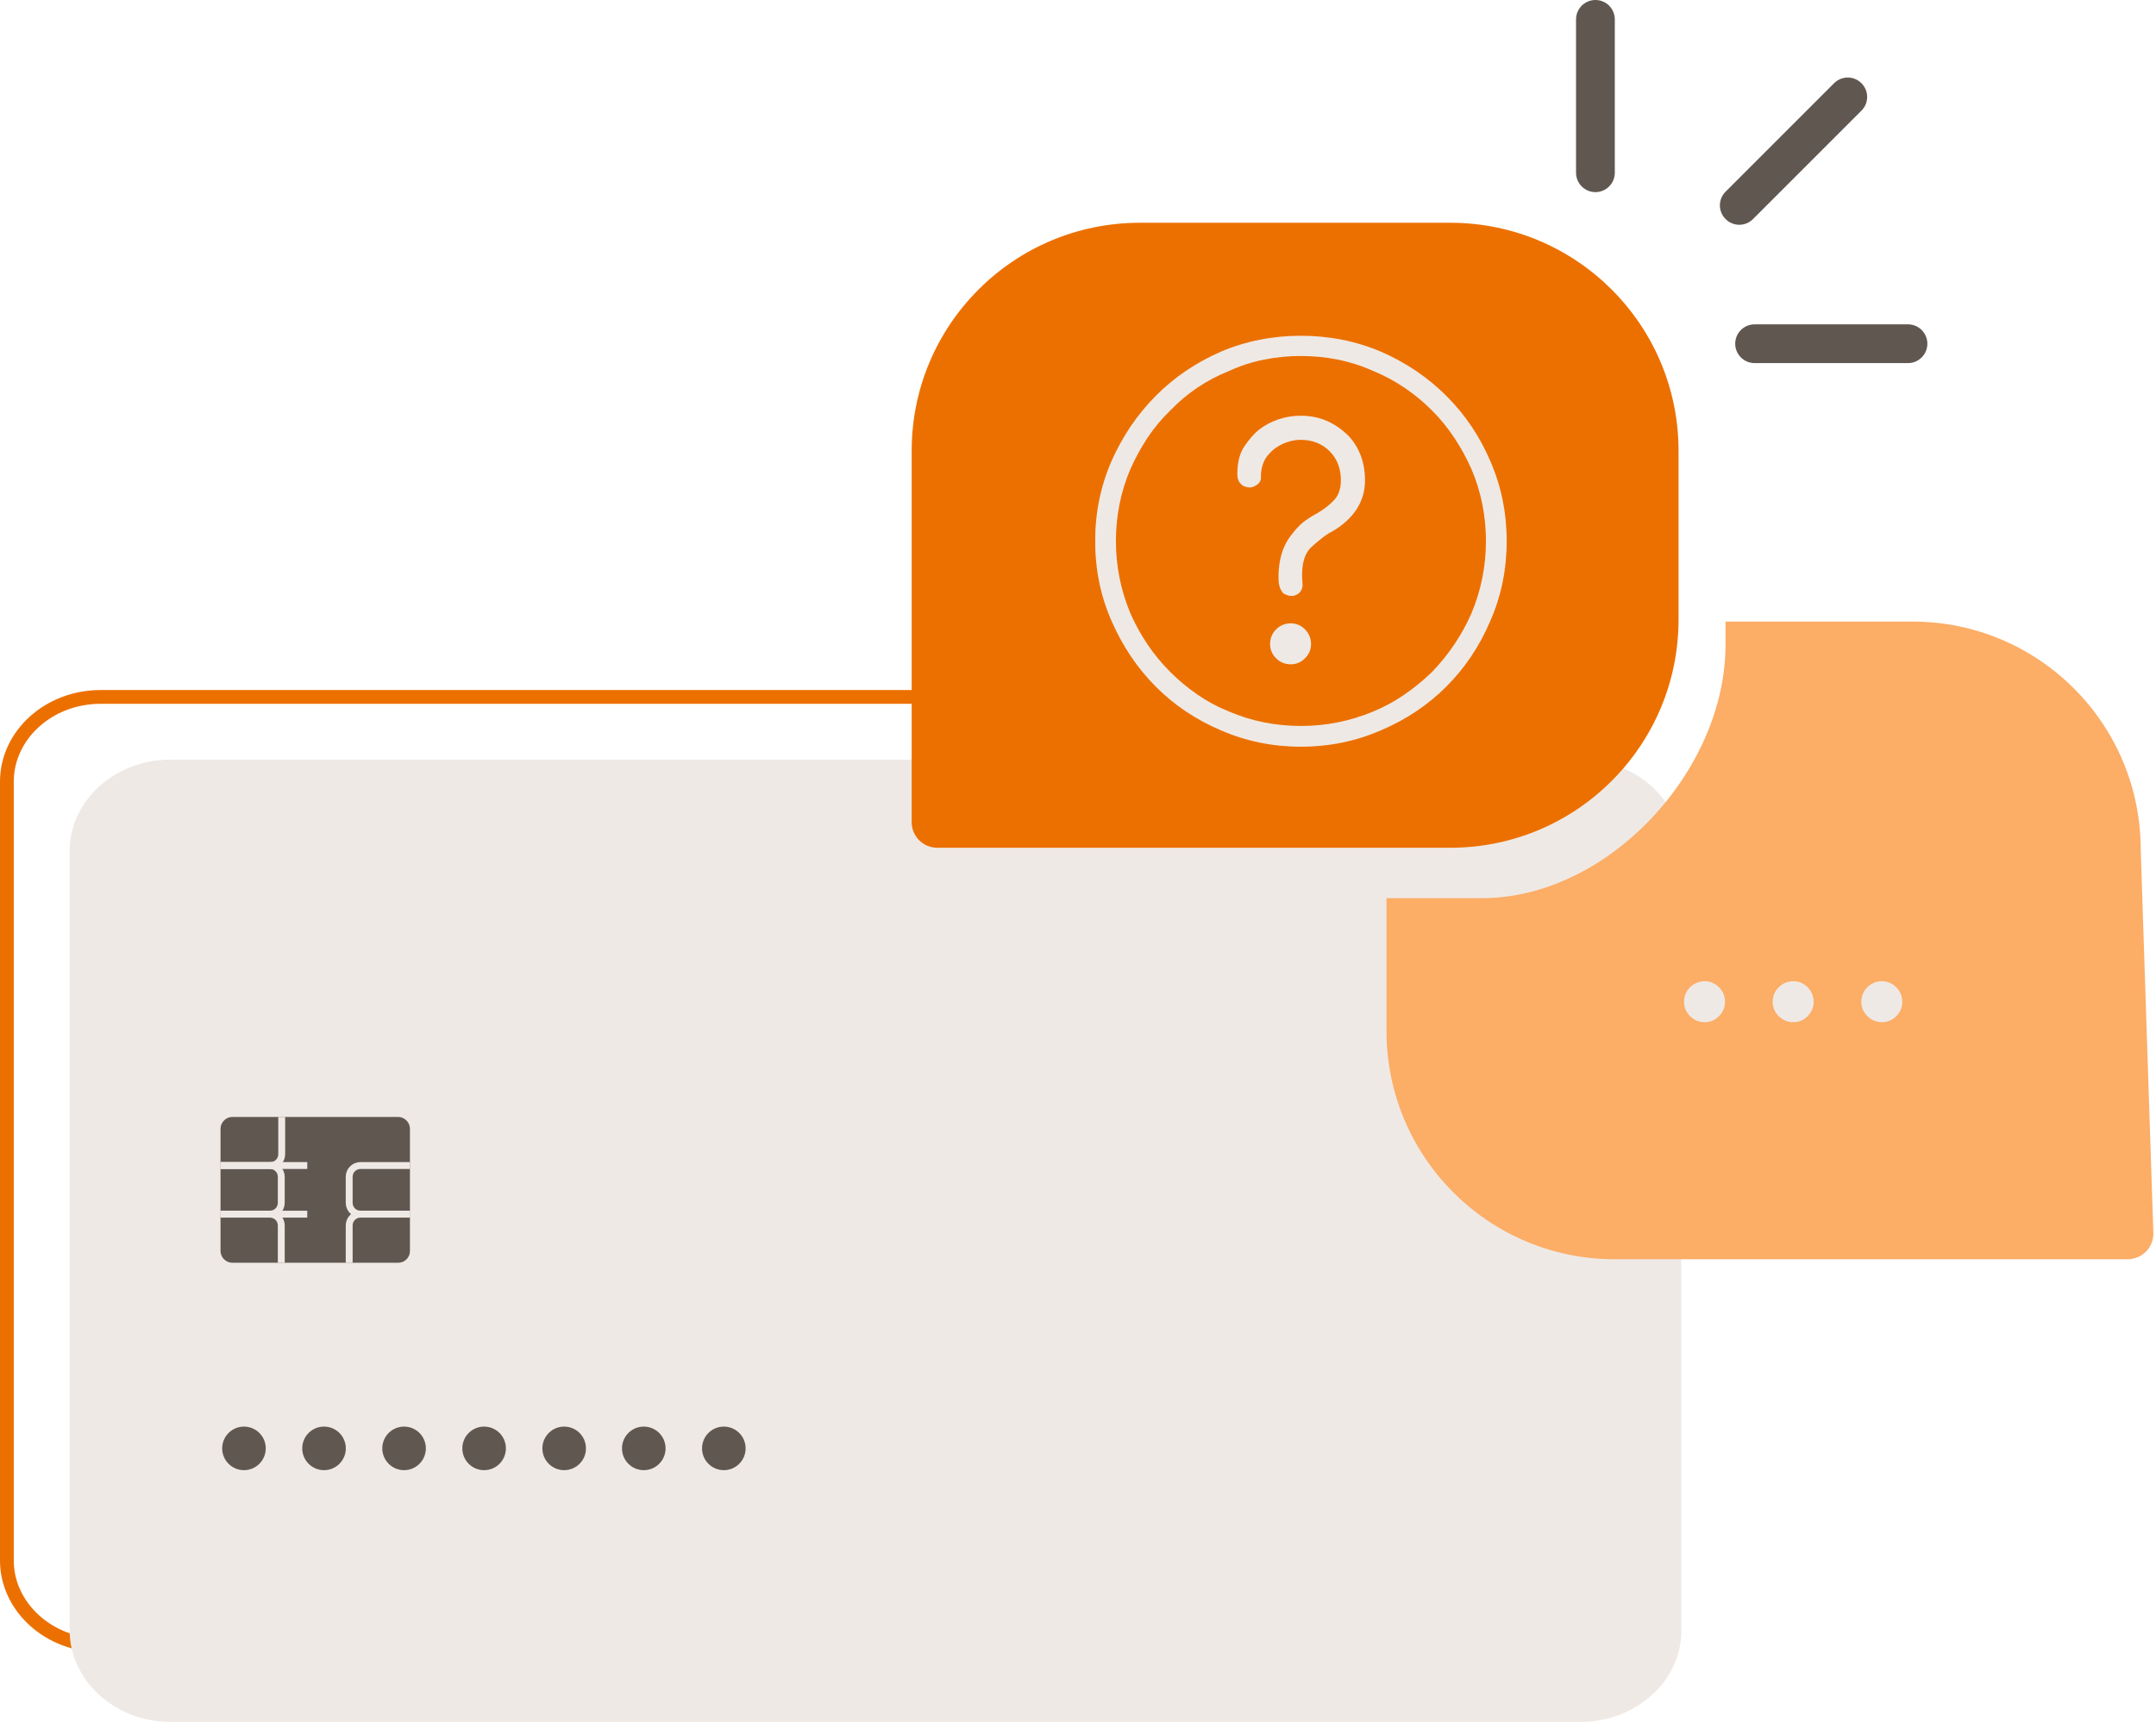 <svg width="313" height="250" viewBox="0 0 313 250" fill="none" xmlns="http://www.w3.org/2000/svg">
<path d="M232.979 226.599L232.979 226.608C233.036 233.237 226.97 238.893 219.43 238.893H14.612C7.014 238.893 1 233.24 1 226.599V113.482C1 106.786 7.011 101.188 14.612 101.188H219.367C226.967 101.188 232.979 106.786 232.979 113.482L232.979 226.599Z" stroke="#EC7000" stroke-width="2"/>
<path d="M229.54 250.003H24.722C16.66 250.003 10.11 243.986 10.11 236.708V123.591C10.11 116.256 16.66 110.297 24.722 110.297H229.477C237.539 110.297 244.089 116.256 244.089 123.591V236.708C244.152 243.986 237.539 250.003 229.54 250.003Z" fill="#EFE9E5"/>
<path d="M57.811 183.345H33.718C32.805 183.345 32.014 182.554 32.014 181.641V163.875C32.014 162.963 32.805 162.172 33.718 162.172H57.811C58.724 162.172 59.515 162.963 59.515 163.875V181.641C59.515 182.615 58.724 183.345 57.811 183.345Z" fill="#605751"/>
<path d="M32.012 169.227H39.192C40.104 169.227 40.834 169.957 40.834 170.869V174.641C40.834 175.554 40.104 176.284 39.192 176.284H32.012" stroke="#EFE9E5" stroke-miterlimit="10"/>
<path d="M32.012 176.289H39.192C40.104 176.289 40.834 177.019 40.834 177.932V183.347" stroke="#EFE9E5" stroke-miterlimit="10"/>
<path d="M59.516 169.227H52.337C51.424 169.227 50.694 169.957 50.694 170.869V174.641C50.694 175.554 51.424 176.284 52.337 176.284H59.516" stroke="#EFE9E5" stroke-miterlimit="10"/>
<path d="M59.516 176.289H52.337C51.424 176.289 50.694 177.019 50.694 177.932V183.347" stroke="#EFE9E5" stroke-miterlimit="10"/>
<path d="M40.897 162.172V167.587C40.897 168.499 40.167 169.23 39.254 169.23H32.014" stroke="#EFE9E5" stroke-miterlimit="10"/>
<path d="M39.253 169.227H44.608" stroke="#EFE9E5" stroke-miterlimit="10"/>
<path d="M39.253 176.289H44.608" stroke="#EFE9E5" stroke-miterlimit="10"/>
<path d="M35.419 213.46C37.166 213.46 38.583 212.044 38.583 210.297C38.583 208.549 37.166 207.133 35.419 207.133C33.672 207.133 32.255 208.549 32.255 210.297C32.255 212.044 33.672 213.46 35.419 213.46Z" fill="#605751"/>
<path d="M47.041 213.46C48.788 213.46 50.205 212.044 50.205 210.297C50.205 208.549 48.788 207.133 47.041 207.133C45.293 207.133 43.877 208.549 43.877 210.297C43.877 212.044 45.293 213.46 47.041 213.46Z" fill="#605751"/>
<path d="M58.661 213.46C60.409 213.46 61.825 212.044 61.825 210.297C61.825 208.549 60.409 207.133 58.661 207.133C56.914 207.133 55.498 208.549 55.498 210.297C55.498 212.044 56.914 213.46 58.661 213.46Z" fill="#605751"/>
<path d="M70.282 213.46C72.029 213.46 73.446 212.044 73.446 210.297C73.446 208.549 72.029 207.133 70.282 207.133C68.535 207.133 67.118 208.549 67.118 210.297C67.118 212.044 68.535 213.46 70.282 213.46Z" fill="#605751"/>
<path d="M81.903 213.46C83.651 213.46 85.067 212.044 85.067 210.297C85.067 208.549 83.651 207.133 81.903 207.133C80.156 207.133 78.74 208.549 78.74 210.297C78.74 212.044 80.156 213.46 81.903 213.46Z" fill="#605751"/>
<path d="M93.463 213.46C95.21 213.46 96.626 212.044 96.626 210.297C96.626 208.549 95.21 207.133 93.463 207.133C91.715 207.133 90.299 208.549 90.299 210.297C90.299 212.044 91.715 213.46 93.463 213.46Z" fill="#605751"/>
<path d="M105.083 213.46C106.831 213.46 108.247 212.044 108.247 210.297C108.247 208.549 106.831 207.133 105.083 207.133C103.336 207.133 101.919 208.549 101.919 210.297C101.919 212.044 103.336 213.46 105.083 213.46Z" fill="#605751"/>
<path d="M231.618 27.895C230.064 27.895 228.805 26.636 228.805 25.083V2.812C228.805 1.259 230.064 0 231.618 0C233.171 0 234.43 1.259 234.43 2.812V25.083C234.43 26.636 233.171 27.895 231.618 27.895Z" fill="#605751"/>
<path d="M252.509 32.636C251.792 32.636 251.066 32.361 250.515 31.809C249.412 30.706 249.412 28.923 250.515 27.829L266.259 12.085C267.362 10.982 269.145 10.982 270.239 12.085C271.342 13.188 271.342 14.971 270.239 16.065L254.494 31.809C253.943 32.361 253.226 32.636 252.5 32.636H252.509Z" fill="#605751"/>
<path d="M276.994 52.719H254.724C253.171 52.719 251.912 51.46 251.912 49.906C251.912 48.353 253.171 47.094 254.724 47.094H276.994C278.548 47.094 279.807 48.353 279.807 49.906C279.807 51.46 278.548 52.719 276.994 52.719Z" fill="#605751"/>
<path d="M310.781 123.375L312.619 179.11C312.619 181.169 310.956 182.833 308.897 182.833H234.412C216.112 182.833 201.287 167.998 201.287 149.699V130.406H215.147C233.447 130.406 250.505 111.932 250.505 93.632V90.25H277.647C295.947 90.25 310.781 105.075 310.781 123.375Z" fill="#FCAD66"/>
<path d="M249.556 147.539C248.974 148.121 248.288 148.414 247.494 148.414C246.655 148.414 245.942 148.121 245.36 147.539C244.778 146.957 244.485 146.271 244.485 145.477C244.485 144.635 244.778 143.925 245.36 143.343C245.942 142.761 246.655 142.469 247.494 142.469C248.285 142.469 248.974 142.761 249.556 143.343C250.138 143.925 250.43 144.638 250.43 145.477C250.43 146.268 250.138 146.957 249.556 147.539Z" fill="#EFE9E5"/>
<path d="M262.424 147.539C261.842 148.121 261.155 148.414 260.361 148.414C259.523 148.414 258.809 148.121 258.227 147.539C257.646 146.957 257.353 146.271 257.353 145.477C257.353 144.635 257.646 143.925 258.227 143.343C258.809 142.761 259.523 142.469 260.361 142.469C261.152 142.469 261.842 142.761 262.424 143.343C263.006 143.925 263.298 144.638 263.298 145.477C263.298 146.268 263.006 146.957 262.424 147.539Z" fill="#EFE9E5"/>
<path d="M275.291 147.539C274.709 148.121 274.023 148.414 273.229 148.414C272.39 148.414 271.677 148.121 271.095 147.539C270.513 146.957 270.221 146.271 270.221 145.477C270.221 144.635 270.513 143.925 271.095 143.343C271.677 142.761 272.39 142.469 273.229 142.469C274.02 142.469 274.709 142.761 275.291 143.343C275.873 143.925 276.166 144.638 276.166 145.477C276.166 146.268 275.873 146.957 275.291 147.539Z" fill="#EFE9E5"/>
<path d="M243.686 65.469V89.954C243.686 108.254 228.851 123.088 210.552 123.088H136.066C134.017 123.088 132.353 121.425 132.353 119.366V65.469C132.353 47.169 147.178 32.344 165.478 32.344H210.552C228.851 32.344 243.686 47.169 243.686 65.469Z" fill="#EC7000"/>
<g clip-path="url(#clip0_1407_2908)">
<path d="M188.863 48.75C192.966 48.75 196.837 49.52 200.475 51.057C204.113 52.642 207.283 54.788 209.989 57.491C212.696 60.195 214.815 63.344 216.355 66.934C217.94 70.572 218.734 74.443 218.734 78.547C218.734 82.698 217.94 86.569 216.355 90.159C214.815 93.797 212.693 96.967 209.989 99.674C207.286 102.38 204.113 104.499 200.475 106.039C196.837 107.624 192.966 108.418 188.863 108.418C184.759 108.418 180.888 107.624 177.25 106.039C173.612 104.499 170.454 102.378 167.771 99.674C165.088 96.97 162.958 93.797 161.37 90.159C159.785 86.569 158.991 82.698 158.991 78.547C158.991 74.443 159.785 70.572 161.37 66.934C162.958 63.344 165.091 60.198 167.774 57.491C170.457 54.785 173.615 52.642 177.25 51.057C180.888 49.517 184.759 48.75 188.863 48.75ZM183.511 52.212C181.763 52.561 180.073 53.11 178.441 53.856C176.808 54.507 175.28 55.313 173.86 56.268C172.439 57.223 171.12 58.333 169.905 59.59C168.649 60.804 167.539 62.132 166.584 63.577C165.629 65.021 164.802 66.54 164.101 68.125C163.402 69.757 162.877 71.447 162.528 73.196C162.179 74.945 162.003 76.729 162.003 78.547C162.003 80.364 162.179 82.149 162.528 83.898C162.877 85.647 163.402 87.36 164.101 89.04C164.799 90.625 165.629 92.129 166.584 93.552C167.539 94.976 168.646 96.316 169.905 97.576C171.117 98.787 172.436 99.882 173.857 100.864C175.277 101.846 176.805 102.661 178.438 103.312C180.07 104.01 181.76 104.535 183.508 104.884C185.257 105.234 187.045 105.407 188.863 105.407C190.68 105.407 192.465 105.231 194.214 104.881C195.963 104.532 197.676 104.007 199.356 103.309C200.941 102.655 202.445 101.84 203.868 100.861C205.292 99.882 206.632 98.787 207.891 97.573C209.103 96.313 210.189 94.973 211.144 93.549C212.099 92.126 212.929 90.625 213.627 89.037C214.326 87.36 214.851 85.644 215.2 83.895C215.549 82.146 215.723 80.364 215.723 78.547C215.723 76.729 215.546 74.945 215.197 73.196C214.848 71.447 214.323 69.757 213.624 68.125C212.926 66.54 212.096 65.024 211.141 63.58C210.186 62.135 209.1 60.804 207.888 59.593C206.629 58.333 205.289 57.226 203.865 56.271C202.442 55.316 200.941 54.51 199.353 53.856C197.676 53.11 195.96 52.561 194.211 52.212C192.462 51.863 190.68 51.687 188.863 51.687C187.045 51.687 185.26 51.863 183.511 52.212ZM195.646 63.159C196.44 63.953 197.058 64.908 197.5 66.027C197.941 67.146 198.165 68.382 198.165 69.734C198.165 71.318 197.744 72.742 196.906 74.001C196.067 75.261 194.831 76.356 193.199 77.287C193.151 77.287 193.106 77.299 193.059 77.323C193.011 77.347 192.966 77.383 192.918 77.427C192.357 77.753 191.531 78.406 190.435 79.385C189.34 80.364 188.883 82.065 189.071 84.492C189.119 84.772 189.119 85.029 189.071 85.262C189.024 85.495 188.931 85.703 188.791 85.891C188.651 86.079 188.486 86.217 188.301 86.312C188.116 86.408 187.928 86.476 187.74 86.521C187.693 86.521 187.648 86.521 187.6 86.521C187.552 86.521 187.508 86.521 187.46 86.521C187.227 86.521 187.027 86.485 186.866 86.417C186.705 86.348 186.529 86.264 186.341 86.172C186.156 85.987 186.003 85.763 185.887 85.506C185.771 85.25 185.69 84.957 185.642 84.632C185.55 83.232 185.666 81.916 185.991 80.681C186.317 79.445 186.878 78.362 187.669 77.427C188.275 76.634 188.892 76.016 189.522 75.574C190.152 75.132 190.653 74.816 191.026 74.631C191.074 74.631 191.119 74.607 191.167 74.562C192.193 73.957 193.032 73.303 193.685 72.605C194.339 71.906 194.664 70.948 194.664 69.737C194.664 68.012 194.115 66.6 193.02 65.505C191.925 64.409 190.513 63.86 188.788 63.86C187.994 63.86 187.191 64.036 186.374 64.385C185.556 64.735 184.893 65.191 184.38 65.749C183.914 66.215 183.574 66.74 183.365 67.322C183.156 67.904 183.052 68.522 183.052 69.175C183.1 69.641 182.947 70.014 182.598 70.295C182.249 70.575 181.891 70.736 181.518 70.781C181.285 70.781 181.052 70.745 180.819 70.677C180.587 70.608 180.399 70.504 180.258 70.363C180.026 70.175 179.861 69.954 179.769 69.698C179.676 69.441 179.629 69.152 179.629 68.823C179.629 67.146 179.978 65.791 180.679 64.767C181.381 63.744 182.079 62.95 182.777 62.389C183.616 61.735 184.562 61.234 185.609 60.885C186.657 60.536 187.719 60.359 188.791 60.359C190.143 60.359 191.378 60.592 192.498 61.058C193.617 61.523 194.667 62.225 195.646 63.159ZM187.394 96.453C188.188 96.453 188.874 96.161 189.456 95.579C190.038 94.997 190.331 94.308 190.331 93.517C190.331 92.678 190.038 91.965 189.456 91.383C188.874 90.801 188.185 90.508 187.394 90.508C186.556 90.508 185.842 90.801 185.26 91.383C184.678 91.965 184.386 92.675 184.386 93.517C184.386 94.311 184.678 94.997 185.26 95.579C185.842 96.161 186.556 96.453 187.394 96.453Z" fill="#EFE9E5"/>
</g>
<defs>
<clipPath id="clip0_1407_2908">
<rect width="59.743" height="59.743" fill="white" transform="translate(159.007 48.711)"/>
</clipPath>
</defs>
</svg>
